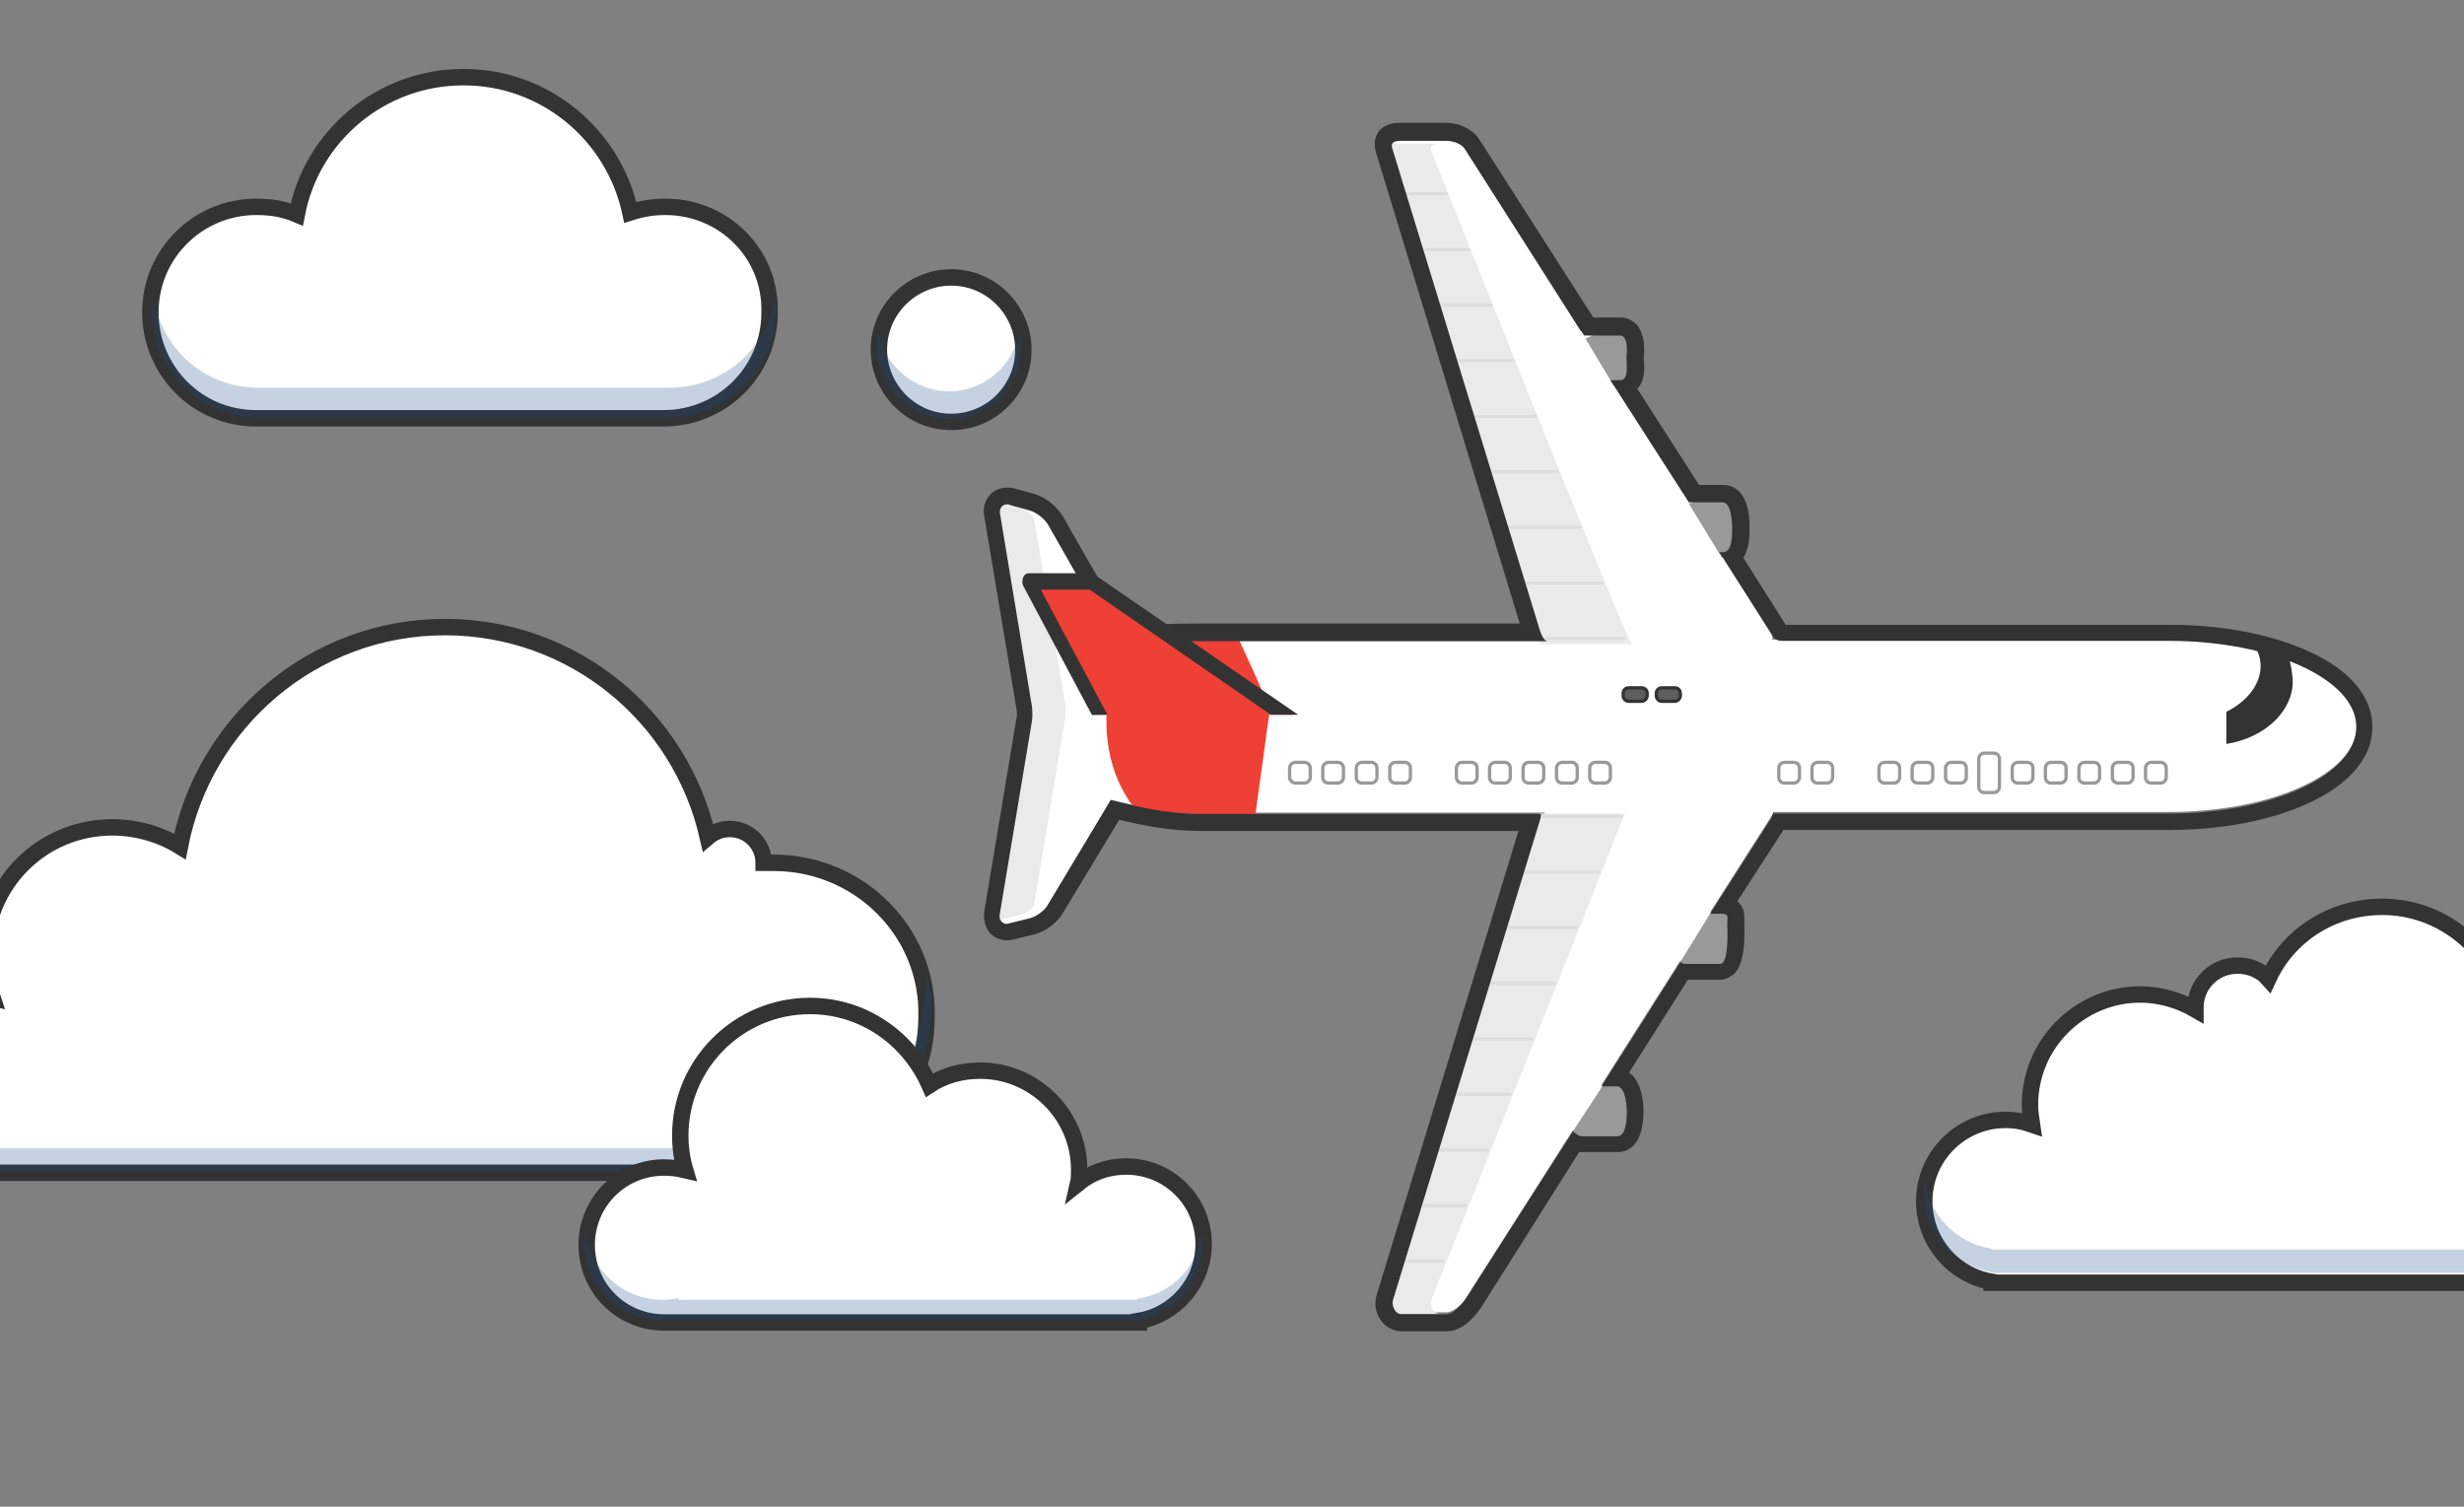<?xml version="1.0" encoding="utf-8"?>
<!-- Generator: Adobe Illustrator 19.0.1, SVG Export Plug-In . SVG Version: 6.00 Build 0)  -->
<!DOCTYPE svg PUBLIC "-//W3C//DTD SVG 1.1//EN" "http://www.w3.org/Graphics/SVG/1.1/DTD/svg11.dtd">
<svg version="1.1" id="Layer_1" xmlns="http://www.w3.org/2000/svg" xmlns:xlink="http://www.w3.org/1999/xlink" x="0px" y="0px"
	 viewBox="-104 51.1 750.5 458.9" enable-background="new -104 51.1 750.5 458.9" xml:space="preserve">
<rect x="-104" y="51.1" width="750.5" height="458.9" fill="#808080" stroke="none"/>
<g>
	<defs>
		<rect id="SVGID_1_" x="-104" y="51.1" width="750.5" height="458.9"/>
	</defs>
	<clipPath id="SVGID_2_">
		<use xlink:href="#SVGID_1_"  overflow="visible"/>
	</clipPath>
	<g clip-path="url(#SVGID_2_)">
		<g>
			<path fill="#FFFFFF" stroke="#333333" stroke-width="5" stroke-miterlimit="10" d="M131.7,313.9c-1.1,0-2.2,0-3.1,0l0,0
				c0-5.6-4.5-10.3-10.3-10.3c-2.5,0-4.7,0.8-6.7,2.5c-8.3-36.7-40.9-64-80.1-64c-40.1,0-73.4,28.9-80.7,66.8
				c-5.8-3.6-13.1-5.8-20.6-5.8c-21.4,0-38.7,17.2-38.7,38.7c0,4.7,0.8,8.9,2.2,13.1c-1.1-0.3-2.5-0.3-3.6-0.3
				c-15,0-27.3,12.2-27.3,27.3c0,13.1,9.2,23.9,21.7,26.4c0,0,8.9,0.3,10.3,0h236.1c26.1,0,47.3-21.1,47.3-47.3
				C179,335.1,157.8,313.9,131.7,313.9z"/>
			<g opacity="0.25">
				<path fill="#154C8B" d="M132.9,400.8h-238.4c-1.7,0.3-10.4-0.3-10.4-0.3c-11.5-3.1-20.5-15.3-21.6-30.6c0,1.1-0.3,2.5-0.3,3.6
					c0,16.7,9.3,30.9,21.9,34.2c0,0,9,0.6,10.4,0.3h238.4c26.4,0,46.8-19.2,46.8-52.6c0-1.1-1.2-5.9-1.2-7
					C176.8,380.5,158.2,400.8,132.9,400.8z"/>
			</g>
		</g>
	</g>
	<g clip-path="url(#SVGID_2_)">
		<g>
			<path fill="#FFFFFF" stroke="#333333" stroke-width="5" stroke-miterlimit="10" d="M706.7,423.4c0-8.3-5.4-15.1-12.8-17.4
				c3.4-5.1,5.1-11.1,5.1-17.6c0-18.2-14.5-32.7-32.7-32.7c-2.6,0-5.1,0.3-7.4,0.9c-4-16.8-19.4-29.3-37.3-29.3
				c-15.4,0-28.7,8.8-34.7,21.9c-2.3-2.6-5.7-4-9.4-4c-7.1,0-12.8,5.7-12.8,12.8c0,0.3,0,0.6,0,0.6c-4.8-2.8-10.8-4.6-16.8-4.6
				c-18.5,0-33.6,15.1-33.6,33.6c0,2,0.3,4,0.6,6c-2.6-0.9-5.1-1.4-8-1.4c-13.7,0-24.8,11.1-24.8,24.8c0,12.2,8.8,22.5,20.5,24.5
				v0.3h186.4l0,0C698.7,441.3,706.7,433.4,706.7,423.4z"/>
			<g opacity="0.25">
				<path fill="#154C8B" d="M688.8,431.7L688.8,431.7H502.4v-0.3c-10.5-1.7-18.8-10.2-20.2-20.8c-0.3,1.1-0.3,2.3-0.3,3.4
					c0,12.2,8.8,22.5,20.5,24.5v0.3h186.4l0,0c10-0.3,17.6-8.3,17.6-18.2c0-1.1,0-2.3-0.3-3.4C704.7,425.4,697.6,431.4,688.8,431.7z
					"/>
			</g>
		</g>
	</g>
	<g clip-path="url(#SVGID_2_)">
		<g>
			<path fill="#FFFFFF" stroke="#333333" stroke-width="5" stroke-miterlimit="10" d="M262.6,430c0-13.1-10.5-23.6-23.6-23.6
				c-5.6,0-10.5,1.8-14.6,5.1c0.3-1.3,0.3-2.8,0.3-4.1c0-16.7-13.6-30.2-30.2-30.2c-5.6,0-11,1.5-15.4,4.4
				c-6.2-14.1-20-24.1-36.4-24.1c-21.8,0-39.5,17.7-39.5,39.5c0,3.6,0.5,7.2,1.5,10.5c-2.1-0.5-4.1-0.8-6.4-0.8
				c-13.1,0-23.6,10.5-23.6,23.6c0,13.1,10.5,23.6,23.6,23.6c1.8,0,4.9,0,4.9,0h139.7v-0.5C253.9,451.6,262.6,441.8,262.6,430z"/>
			<g opacity="0.25">
				<path fill="#154C8B" d="M242.4,446.7v0.3H102.7v-0.5c-1.5,0.3-3.3,0.5-4.9,0.5c-12,0-21.8-9-23.6-20.5c-0.3,1-0.3,2.1-0.3,3.1
					c0,13.1,10.5,23.6,23.6,23.6c1.8,0,3.3-0.3,4.9-0.5v0.5h139.7l0,0c11.3-1.8,20-11.5,20-23.3c0-1,0-2.1-0.3-3.1
					C260.8,437,252.9,445.2,242.4,446.7z"/>
			</g>
		</g>
	</g>
	<g clip-path="url(#SVGID_2_)">
		<g>
			<path fill="#FFFFFF" stroke="#333333" stroke-width="5" stroke-miterlimit="10" d="M98.7,114.1c-4,0-7.3,0.6-10.7,1.7
				c-5.1-23.7-26-41.2-50.8-41.2c-25.4,0-46.3,18.1-50.8,41.8c-4-1.7-7.9-2.3-12.4-2.3c-17.5,0-32.2,14.1-32.2,32.2
				c0,17.5,14.1,32.2,32.2,32.2H88.6c0,0,6.2,0,9.6,0c17.5,0,32.2-14.1,32.2-32.2C130.9,128.2,116.3,114.1,98.7,114.1z"/>
			<path opacity="0.25" fill="#154C8B" enable-background="new    " d="M99.9,169.2c-3.4,0-9.7,0-9.7,0H-25.3
				c-16.5,0-29.6-11.9-31.9-27.7c0,1.1-0.6,2.8-0.6,4.5c0,17.5,14.2,32.2,32.4,32.2H90.2c0,0,6.3,0,9.7,0
				c17.6,0,32.4-14.1,32.4-32.2c0-1.7,0-2.8-0.6-4.5C130,157.3,116.3,169.2,99.9,169.2z"/>
			<path fill="#FFFFFF" stroke="#333333" stroke-width="5" stroke-miterlimit="10" d="M185.7,179.6L185.7,179.6
				c-12.4,0-22-10.2-22-22l0,0c0-12.4,10.2-22,22-22l0,0c12.4,0,22,10.2,22,22l0,0C207.8,169.4,198.2,179.6,185.7,179.6z"/>
			<path opacity="0.25" fill="#154C8B" enable-background="new    " d="M185.1,170.3c-10.7,0-19.8-7.9-21.5-18.1
				c0,1.1-0.6,2.8-0.6,4.5c0,12.4,10.2,22,22,22c12.4,0,22-10.2,22-22c0-1.7,0-2.8-0.6-4.5C204.8,162.4,195.8,170.3,185.1,170.3z"/>
		</g>
	</g>
	<g clip-path="url(#SVGID_2_)">
		<g>
			<g>
				<path fill="#FFFFFF" d="M556.7,245.9H435.6c0.5,0,0.3-1.4-0.2-2.4l-15.7-24.7h1c2.9,0,2.9-4.7,2.9-7.6c0,0,0-7.6-2.9-7.6h-10.3
					l-23.9-37.2h2.9c2.9,0,2-4.4,2-7.3c0,0,0.8-6.3-2-6.3h-10.7c-0.5,0-0.8-1.2-1.4-1.2l-35-55.4c-1.2-1.7-3.7-2.9-5.8-2.9h-13.7
					c-2,0-3.2,0.7-2.7,2.7L365,242.7c0.3,1.2,1.4,3.2,2.4,3.2h-106c-9,0-17.4,0.7-25.1,1.9l-21-36.9c-1-1.9-3.6-3.9-5.6-4.4
					l-6.1-1.7c-2-0.5-3.4,0.7-3,2.7l9.8,58.8c0.2,0.8,0.2,3.7,0,4.6l-9.8,58.8c-0.3,2,1,3.4,3,2.9l6.1-1.5c2-0.5,4.6-2.4,5.6-4.2
					l19.1-32.2c8.1,2,17.3,3.9,27.1,3.9h105c-0.7,1.7-1.2,0.5-1.4,1.2l-44.9,146.8c-0.7,2,0.7,4.2,2.7,4.2h13.7c2,0,4.7-2.5,5.8-4.2
					l32.7-51.3c0.8,0.5,1.7,1.4,2.7,1.4h10.7c2.9,0,3-4.9,3-7.8c0,0-0.2-7.4-3-7.4h-4.7l24-37.8c0.5,0.2,1,0.5,1.4,0.5h10.7
					c2.9,0,2.2-11.7,2.2-11.7c0-2.9,0.7-3.6-2.2-3.6h-3l18.6-29.1c0.3-0.7,0.5,0.3,0.5-1.4h120.7c31.3,0,57.1-11.7,57.1-26.2
					C613.7,257.6,588,245.9,556.7,245.9z"/>
			</g>
			<path fill="#EE4035" d="M239.7,241.9c0,0-16.6,32.7,2.5,56.2l36.1,1.7l4.4-32c-6.6-8-2.5,4.9,0,0c0.5-1-10.5-24.4-10.5-24.4
				L239.7,241.9z"/>
			<g>
				<path fill="#EAEAEA" d="M332,446.9l58.9-148h-26.2c-0.7,1.7-1.2,0.2-1.4,1l-44.9,147c-0.7,2,0.7,4.4,2.7,4.4h13.5
					C332.7,451.3,331.5,448.9,332,446.9z"/>
			</g>
			
				<line fill="none" stroke="#DDDDDD" stroke-linecap="round" stroke-linejoin="bevel" stroke-miterlimit="10" x1="363" y1="299.8" x2="389.7" y2="299.8"/>
			
				<line fill="none" stroke="#DDDDDD" stroke-linecap="round" stroke-linejoin="bevel" stroke-miterlimit="10" x1="356.2" y1="316.7" x2="383" y2="316.7"/>
			
				<line fill="none" stroke="#DDDDDD" stroke-linecap="round" stroke-linejoin="bevel" stroke-miterlimit="10" x1="351.6" y1="333.6" x2="376.2" y2="333.6"/>
			
				<line fill="none" stroke="#DDDDDD" stroke-linecap="round" stroke-linejoin="bevel" stroke-miterlimit="10" x1="344.9" y1="350.6" x2="369.4" y2="350.6"/>
			
				<line fill="none" stroke="#DDDDDD" stroke-linecap="round" stroke-linejoin="bevel" stroke-miterlimit="10" x1="340.6" y1="367.5" x2="362.6" y2="367.5"/>
			
				<line fill="none" stroke="#DDDDDD" stroke-linecap="round" stroke-linejoin="bevel" stroke-miterlimit="10" x1="335.7" y1="384.4" x2="355.9" y2="384.4"/>
			
				<line fill="none" stroke="#DDDDDD" stroke-linecap="round" stroke-linejoin="bevel" stroke-miterlimit="10" x1="330.6" y1="401.4" x2="349.1" y2="401.4"/>
			
				<line fill="none" stroke="#DDDDDD" stroke-linecap="round" stroke-linejoin="bevel" stroke-miterlimit="10" x1="326.4" y1="418.3" x2="342.3" y2="418.3"/>
			
				<line fill="none" stroke="#DDDDDD" stroke-linecap="round" stroke-linejoin="bevel" stroke-miterlimit="10" x1="320.3" y1="435.2" x2="335.5" y2="435.2"/>
			<polygon fill="#99999A" points="375,395.8 381.9,401 392.3,396.5 394,381.7 384.3,381.6 			"/>
			<polygon fill="#99999A" points="407.8,344.1 416.1,348 422.9,343.3 427,329.1 417,329.2 			"/>
			<polygon fill="#99999A" points="378.9,154.2 386.2,151.1 394.1,154.3 394.6,167.7 387.4,168.4 			"/>
			<polygon fill="#99999A" points="410.4,204.5 419.4,201.1 426.1,205.8 427.5,218.5 420.4,220.9 			"/>
			<g>
				<g>
					<path fill="#EAEAEA" d="M210.9,327l9.5-57.1c0.2-0.8,0.2-3.7,0-4.6l-9.5-56.4c-1.2-1.5-3.2-2.9-4.7-3.4l-6.1-1.7
						c-2-0.5-3.4,0.7-3,2.7l9.8,58.6c0.2,0.8,0.2,3.7,0,4.6l-9.8,58.8c-0.3,2,1,3.4,3,2.9l6.1-1.5
						C207.9,329.6,209.7,328.4,210.9,327z"/>
				</g>
			</g>
			<g>
				<path fill="none" stroke="#99999A" stroke-linecap="round" stroke-linejoin="bevel" stroke-miterlimit="10" d="M555.8,287.9
					c0,0.8-0.7,1.7-1.7,1.7h-2.9c-1,0-1.7-0.8-1.7-1.7V285c0-0.8,0.7-1.7,1.7-1.7h2.9c1,0,1.7,0.8,1.7,1.7V287.9z"/>
			</g>
			<g>
				<path fill="none" stroke="#99999A" stroke-linecap="round" stroke-linejoin="bevel" stroke-miterlimit="10" d="M545.7,287.9
					c0,0.8-0.7,1.7-1.7,1.7h-2.9c-1,0-1.7-0.8-1.7-1.7V285c0-0.8,0.7-1.7,1.7-1.7h2.9c1,0,1.7,0.8,1.7,1.7V287.9z"/>
			</g>
			<g>
				<path fill="none" stroke="#99999A" stroke-linecap="round" stroke-linejoin="bevel" stroke-miterlimit="10" d="M535.5,287.9
					c0,0.8-0.7,1.7-1.7,1.7h-2.9c-1,0-1.7-0.8-1.7-1.7V285c0-0.8,0.7-1.7,1.7-1.7h2.9c1,0,1.7,0.8,1.7,1.7V287.9z"/>
			</g>
			<g>
				<path fill="none" stroke="#99999A" stroke-linecap="round" stroke-linejoin="bevel" stroke-miterlimit="10" d="M525.3,287.9
					c0,0.8-0.7,1.7-1.7,1.7h-2.9c-1,0-1.7-0.8-1.7-1.7V285c0-0.8,0.7-1.7,1.7-1.7h2.9c1,0,1.7,0.8,1.7,1.7V287.9z"/>
			</g>
			<g>
				<path fill="none" stroke="#99999A" stroke-linecap="round" stroke-linejoin="bevel" stroke-miterlimit="10" d="M515.2,287.9
					c0,0.8-0.7,1.7-1.7,1.7h-2.9c-1,0-1.7-0.8-1.7-1.7V285c0-0.8,0.7-1.7,1.7-1.7h2.9c1,0,1.7,0.8,1.7,1.7V287.9z"/>
			</g>
			<g>
				<path fill="none" stroke="#99999A" stroke-linecap="round" stroke-linejoin="bevel" stroke-miterlimit="10" d="M386.5,287.9
					c0,0.8-0.7,1.7-1.7,1.7h-2.9c-1,0-1.7-0.8-1.7-1.7V285c0-0.8,0.7-1.7,1.7-1.7h2.9c1,0,1.7,0.8,1.7,1.7V287.9z"/>
			</g>
			<g>
				<path fill="none" stroke="#99999A" stroke-linecap="round" stroke-linejoin="bevel" stroke-miterlimit="10" d="M376.4,287.9
					c0,0.8-0.7,1.7-1.7,1.7h-2.9c-1,0-1.7-0.8-1.7-1.7V285c0-0.8,0.7-1.7,1.7-1.7h2.9c1,0,1.7,0.8,1.7,1.7V287.9z"/>
			</g>
			<g>
				<path fill="none" stroke="#99999A" stroke-linecap="round" stroke-linejoin="bevel" stroke-miterlimit="10" d="M366.2,287.9
					c0,0.8-0.7,1.7-1.7,1.7h-2.9c-1,0-1.7-0.8-1.7-1.7V285c0-0.8,0.7-1.7,1.7-1.7h2.9c1,0,1.7,0.8,1.7,1.7V287.9z"/>
			</g>
			<g>
				<path fill="none" stroke="#99999A" stroke-linecap="round" stroke-linejoin="bevel" stroke-miterlimit="10" d="M356,287.9
					c0,0.8-0.7,1.7-1.7,1.7h-2.9c-1,0-1.7-0.8-1.7-1.7V285c0-0.8,0.7-1.7,1.7-1.7h2.9c1,0,1.7,0.8,1.7,1.7V287.9z"/>
			</g>
			<g>
				<path fill="none" stroke="#99999A" stroke-linecap="round" stroke-linejoin="bevel" stroke-miterlimit="10" d="M345.9,287.9
					c0,0.8-0.7,1.7-1.7,1.7h-2.9c-1,0-1.7-0.8-1.7-1.7V285c0-0.8,0.7-1.7,1.7-1.7h2.9c1,0,1.7,0.8,1.7,1.7V287.9z"/>
			</g>
			<g>
				<path fill="none" stroke="#99999A" stroke-linecap="round" stroke-linejoin="bevel" stroke-miterlimit="10" d="M325.6,287.9
					c0,0.8-0.7,1.7-1.7,1.7H321c-1,0-1.7-0.8-1.7-1.7V285c0-0.8,0.7-1.7,1.7-1.7h2.9c1,0,1.7,0.8,1.7,1.7V287.9z"/>
			</g>
			<g>
				<path fill="none" stroke="#99999A" stroke-linecap="round" stroke-linejoin="bevel" stroke-miterlimit="10" d="M315.4,287.9
					c0,0.8-0.7,1.7-1.7,1.7h-2.9c-1,0-1.7-0.8-1.7-1.7V285c0-0.8,0.7-1.7,1.7-1.7h2.9c1,0,1.7,0.8,1.7,1.7V287.9z"/>
			</g>
			<g>
				<path fill="none" stroke="#99999A" stroke-linecap="round" stroke-linejoin="bevel" stroke-miterlimit="10" d="M305.2,287.9
					c0,0.8-0.7,1.7-1.7,1.7h-2.9c-1,0-1.7-0.8-1.7-1.7V285c0-0.8,0.8-1.7,1.7-1.7h2.9c1,0,1.7,0.8,1.7,1.7V287.9z"/>
			</g>
			<g>
				<path fill="none" stroke="#99999A" stroke-linecap="round" stroke-linejoin="bevel" stroke-miterlimit="10" d="M295.1,287.9
					c0,0.8-0.8,1.7-1.7,1.7h-2.9c-0.8,0-1.7-0.8-1.7-1.7V285c0-0.8,0.8-1.7,1.7-1.7h2.9c0.8,0,1.7,0.8,1.7,1.7V287.9z"/>
			</g>
			<g>
				<path fill="none" stroke="#99999A" stroke-linecap="round" stroke-linejoin="bevel" stroke-miterlimit="10" d="M494.9,287.9
					c0,0.8-0.7,1.7-1.7,1.7h-2.9c-1,0-1.7-0.8-1.7-1.7V285c0-0.8,0.7-1.7,1.7-1.7h2.9c1,0,1.7,0.8,1.7,1.7V287.9z"/>
			</g>
			<g>
				<path fill="none" stroke="#99999A" stroke-linecap="round" stroke-linejoin="bevel" stroke-miterlimit="10" d="M484.7,287.9
					c0,0.8-0.7,1.7-1.7,1.7h-2.9c-1,0-1.7-0.8-1.7-1.7V285c0-0.8,0.7-1.7,1.7-1.7h2.9c1,0,1.7,0.8,1.7,1.7V287.9z"/>
			</g>
			<g>
				<path fill="none" stroke="#99999A" stroke-linecap="round" stroke-linejoin="bevel" stroke-miterlimit="10" d="M474.6,287.9
					c0,0.8-0.7,1.7-1.7,1.7H470c-1,0-1.7-0.8-1.7-1.7V285c0-0.8,0.7-1.7,1.7-1.7h2.9c1,0,1.7,0.8,1.7,1.7V287.9z"/>
			</g>
			<g>
				<path fill="none" stroke="#99999A" stroke-linecap="round" stroke-linejoin="bevel" stroke-miterlimit="10" d="M454.2,287.9
					c0,0.8-0.7,1.7-1.7,1.7h-2.9c-1,0-1.7-0.8-1.7-1.7V285c0-0.8,0.7-1.7,1.7-1.7h2.9c1,0,1.7,0.8,1.7,1.7V287.9z"/>
			</g>
			<g>
				<path fill="none" stroke="#99999A" stroke-linecap="round" stroke-linejoin="bevel" stroke-miterlimit="10" d="M444.1,287.9
					c0,0.8-0.7,1.7-1.7,1.7h-2.9c-1,0-1.7-0.8-1.7-1.7V285c0-0.8,0.7-1.7,1.7-1.7h2.9c1,0,1.7,0.8,1.7,1.7V287.9z"/>
			</g>
			<g>
				<path fill="#5E5E5E" d="M407.8,263c0,0.8-0.7,1.7-1.7,1.7h-3.9c-1,0-1.7-0.8-1.7-1.7v-0.7c0-1,0.7-1.7,1.7-1.7h3.9
					c1,0,1.7,0.7,1.7,1.7V263z"/>
				<path fill="none" stroke="#333333" stroke-linecap="round" stroke-linejoin="bevel" stroke-miterlimit="10" d="M407.8,263
					c0,0.8-0.7,1.7-1.7,1.7h-3.9c-1,0-1.7-0.8-1.7-1.7v-0.7c0-1,0.7-1.7,1.7-1.7h3.9c1,0,1.7,0.7,1.7,1.7V263z"/>
			</g>
			<g>
				<path fill="#5E5E5E" d="M397.7,263c0,0.8-0.7,1.7-1.7,1.7h-3.9c-1,0-1.7-0.8-1.7-1.7v-0.7c0-1,0.7-1.7,1.7-1.7h3.9
					c1,0,1.7,0.7,1.7,1.7V263z"/>
				<path fill="none" stroke="#333333" stroke-linecap="round" stroke-linejoin="bevel" stroke-miterlimit="10" d="M397.7,263
					c0,0.8-0.7,1.7-1.7,1.7h-3.9c-1,0-1.7-0.8-1.7-1.7v-0.7c0-1,0.7-1.7,1.7-1.7h3.9c1,0,1.7,0.7,1.7,1.7V263z"/>
			</g>
			<g>
				<path fill="none" stroke="#99999A" stroke-linecap="round" stroke-linejoin="bevel" stroke-miterlimit="10" d="M505,290.8
					c0,0.8-0.7,1.7-1.7,1.7h-2.9c-1,0-1.7-0.8-1.7-1.7v-8.6c0-0.8,0.7-1.7,1.7-1.7h2.9c1,0,1.7,0.8,1.7,1.7V290.8z"/>
			</g>
			<g>
				<path fill="#EAEAEA" d="M363.3,243.9c0.3,1.2,1.4,3.4,2.4,3.4h27.3c-1.2,0-61-150-61-150c-0.7-2,0.7-2.4,2.7-2.4h-13.5
					c-2,0-3.2,0.3-2.7,2.4L363.3,243.9z"/>
			</g>
			<g>
				
					<line fill="none" stroke="#DDDDDD" stroke-linecap="round" stroke-linejoin="bevel" stroke-miterlimit="10" x1="363.8" y1="245.6" x2="390.7" y2="245.6"/>
				
					<line fill="none" stroke="#DDDDDD" stroke-linecap="round" stroke-linejoin="bevel" stroke-miterlimit="10" x1="357.1" y1="228.7" x2="384" y2="228.7"/>
				
					<line fill="none" stroke="#DDDDDD" stroke-linecap="round" stroke-linejoin="bevel" stroke-miterlimit="10" x1="352.6" y1="211.7" x2="377.2" y2="211.7"/>
				
					<line fill="none" stroke="#DDDDDD" stroke-linecap="round" stroke-linejoin="bevel" stroke-miterlimit="10" x1="345.9" y1="194.8" x2="370.4" y2="194.8"/>
				
					<line fill="none" stroke="#DDDDDD" stroke-linecap="round" stroke-linejoin="bevel" stroke-miterlimit="10" x1="341.5" y1="177.9" x2="363.7" y2="177.9"/>
				
					<line fill="none" stroke="#DDDDDD" stroke-linecap="round" stroke-linejoin="bevel" stroke-miterlimit="10" x1="336.7" y1="160.9" x2="356.9" y2="160.9"/>
				
					<line fill="none" stroke="#DDDDDD" stroke-linecap="round" stroke-linejoin="bevel" stroke-miterlimit="10" x1="331.7" y1="144" x2="350.1" y2="144"/>
				
					<line fill="none" stroke="#DDDDDD" stroke-linecap="round" stroke-linejoin="bevel" stroke-miterlimit="10" x1="327.4" y1="127.1" x2="343.3" y2="127.1"/>
				
					<line fill="none" stroke="#DDDDDD" stroke-linecap="round" stroke-linejoin="bevel" stroke-miterlimit="10" x1="321.3" y1="110.1" x2="336.6" y2="110.1"/>
			</g>
			<path fill="#333333" d="M599.2,249.5c-11.3-5.2-26.4-8.1-42.3-8.1h-117L427,221c0.5-0.8,1-2,1.4-3.4c0.5-2,0.5-4.1,0.5-6.1
				c0-8-3-12.7-8-12.7h-7.4l-18.8-29.3c2.4-2.5,2.2-6.1,2-8.8c0-0.3,0-0.7,0-1.2c0.2-2,0.3-6.4-2-9.3c-1.4-1.5-3-2.4-5.1-2.4h-8.3
				l-34.7-54.2c-2.4-3.7-6.9-5.1-10.2-5.1h-13.7c-1.4,0-4.7,0-6.8,2.7c-0.8,1.2-1.7,3.2-0.8,6.3L358.9,241h-97.5
				c-8.6,0-15.9,0.3-22.3,1.2l-19.3-33.7c-1.5-2.7-5.1-5.9-8.6-6.9l-6.1-1.7h-0.2c-0.7-0.2-1.4-0.3-2-0.3c-2.2,0-4.2,0.8-5.6,2.5
				c-1.4,1.7-2,3.9-1.5,6.3l9.8,58.6c0.2,0.7,0.2,2.2,0,2.9l-9.8,58.8c-0.3,2.4,0.2,4.6,1.5,6.3c1.4,1.7,3.4,2.5,5.6,2.5
				c0.7,0,1.4-0.2,2-0.3l6.1-1.5c3.4-0.8,7.1-3.6,8.8-6.6l17.1-28.3c7.1,1.7,15.6,3.4,24.6,3.4h97l-43.2,141.4
				c-0.8,2.7-0.3,5.6,1.4,7.8c1.5,2,3.7,3.2,6.3,3.2h13.7c5.6,0,9.7-6.3,10.2-6.9L377,402c0.3,0,0.5,0,0.8,0h10.7
				c3.7,0,8.1-2.2,8.1-12.9V389c-0.2-5.4-1.7-9.3-4.4-11.2l17.9-28.3h9.7c1.7,0,3.2-0.7,4.6-2c2.2-2.4,3.2-7.4,2.9-14.9
				c0-0.3,0-0.7,0-1c0-1.4,0.2-3.7-1.7-5.6c-0.2-0.2-0.3-0.3-0.5-0.3l14.1-21.8h117.5c15.9,0,31-2.9,42.3-8.1
				c12.7-5.8,19.6-14.1,19.6-23.2C618.6,263.4,611.9,255.2,599.2,249.5z M556.7,298.9H436c-0.5,1.2-0.5,1.2-0.3,1.2l0,0
				c0,0,0,0-0.2,0.2l-18.6,29.1h3c2.9,0,2.2,0.7,2.2,3.6c0,0,0.7,11.7-2.2,11.7h-10.7c-0.5,0-1-0.3-1.4-0.5l-24,37.8h4.7
				c2.9,0,3,7.4,3,7.4c0,2.9-0.2,7.8-3,7.8h-10.7c-1,0-2-1-2.7-1.5l-32.7,51.1c-1.2,1.7-3.7,4.6-5.8,4.6H323c-2,0-3.2-2.4-2.7-4.4
				l44.9-146.6l0.2-1.4h-104c-9.8,0-19-2.2-27.1-4.2l-19.1,31.8c-1,1.9-3.6,3.7-5.6,4.2l-6.1,1.5c-0.3,0-0.5,0.2-0.8,0.2
				c-1.5,0-2.5-1.2-2.2-2.9l9.8-58.8c0.2-1.2,0.2-3.2,0-4.6l-9.7-58.6c-0.3-1.7,0.7-2.9,2.2-2.9c0.3,0,0.5,0,0.8,0.2l6.1,1.7
				c2,0.5,4.6,2.7,5.6,4.4l21,36.9c7.6-1.2,16.1-1.5,25.1-1.5h106c-1.2,0-2-2.2-2.4-3.4L320.1,96.4c-0.7-2,0.7-2.4,2.7-2.4h13.7
				c2,0,4.7,0.8,5.8,2.7l35.2,55.2l0,0c0.3,0,0.8,1.4,1.2,1.4h10.7c2.9,0,2,6.3,2,6.3c0,2.9,0.8,7.3-2,7.3h-2.9l23.9,37.2h10.3
				c2.9,0,2.9,7.6,2.9,7.6c0,2.9,0,7.6-2.9,7.6h-1l15.7,24.7c0,0.2,0.2,0.2,0.2,0.3c0.5,1.2,1.7,2,3,2h118
				c31.3,0,57.1,11.7,57.1,26.2C613.7,287.2,588,298.9,556.7,298.9z"/>
			<path fill="#333333" d="M594.3,257.8c-1.2-13.9-6.4-10.5-13.5-12.2c1.9,1.9,3.2,4.1,3.6,6.6c1,6.1-3.2,12.2-10.3,15.7v9.8l0,0
				C586.6,275.7,594.9,266.9,594.3,257.8z"/>
			<g>
				<polygon fill="#EE4035" points="289.7,268.8 227,228.2 208.6,228.2 231.6,268.8 				"/>
				<path fill="#333333" d="M233.3,268.8L213,230.7h14.9l55.2,38.1h8.3L229.2,226c-0.3-0.2-0.5-0.3-0.8-0.3h-19.1
					c-0.7,0-1.4,0.5-1.7,1.4c-0.3,0.8-0.3,1.9,0.2,2.7l20.8,39.1L233.3,268.8L233.3,268.8z"/>
			</g>
		</g>
	</g>
</g>
</svg>
